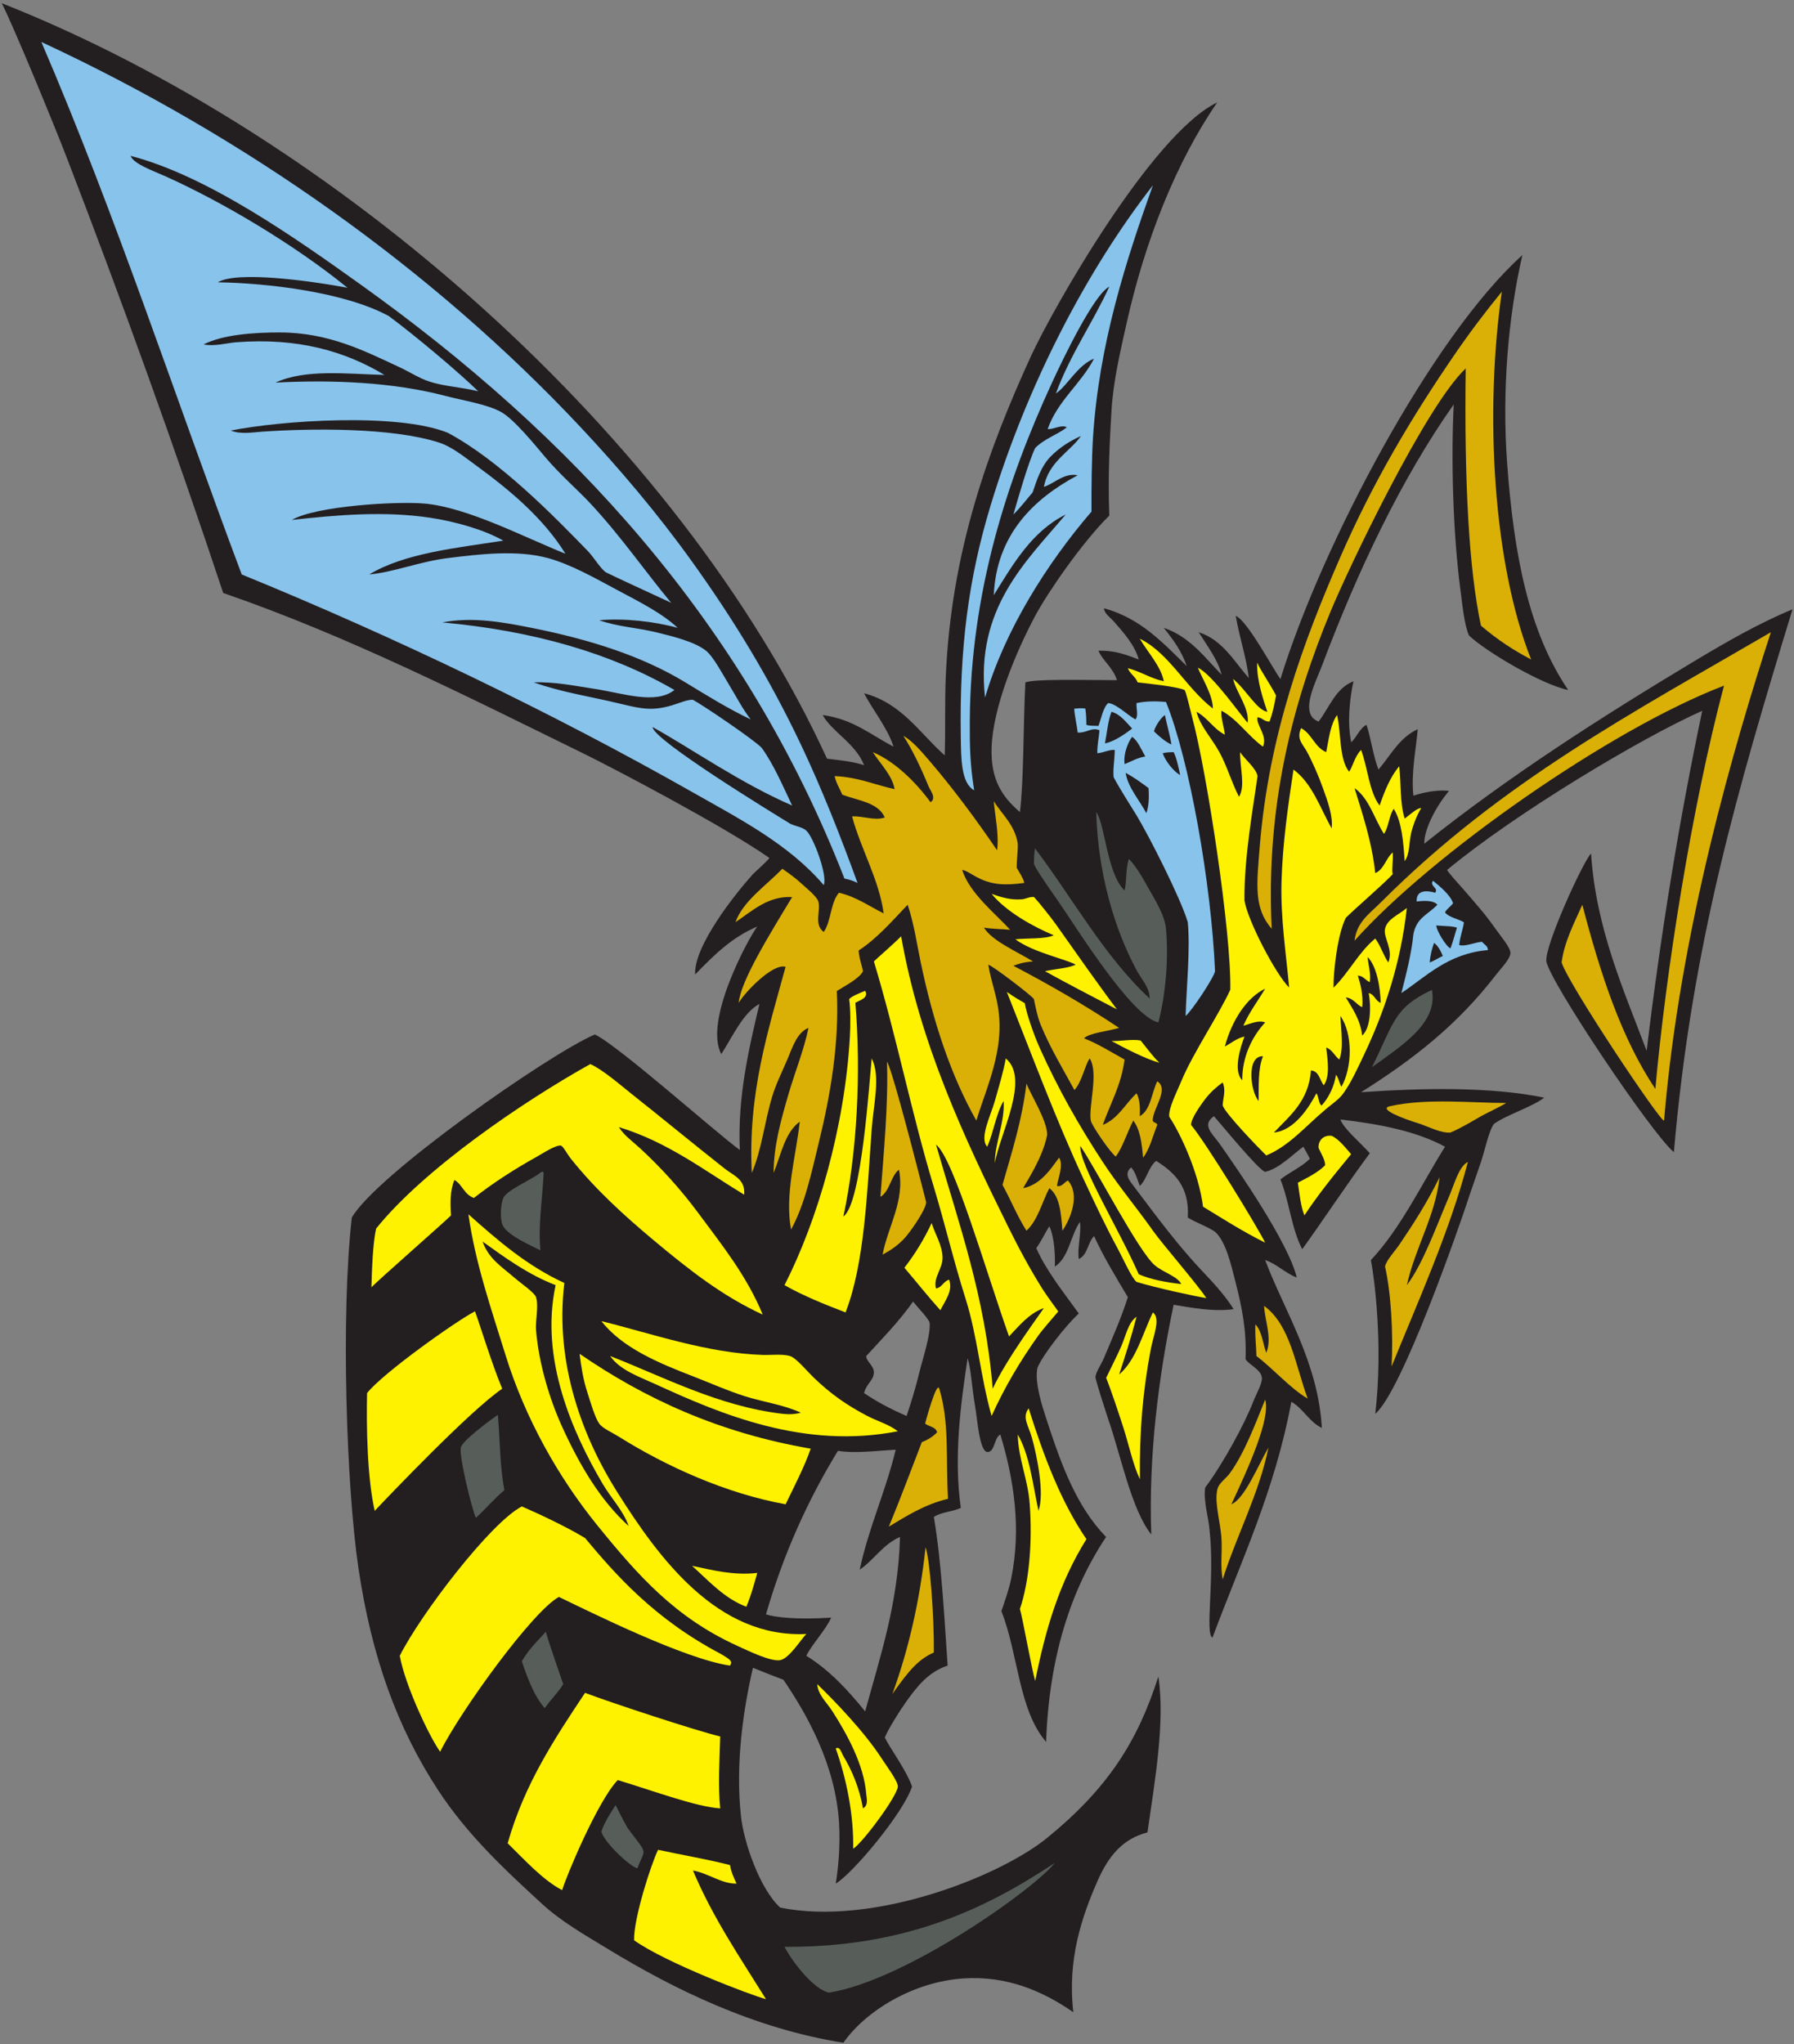 <?xml version="1.0" encoding="UTF-8" standalone="no"?>
<svg
   xmlns:dc="http://purl.org/dc/elements/1.1/"
   xmlns:cc="http://creativecommons.org/ns#"
   xmlns:rdf="http://www.w3.org/1999/02/22-rdf-syntax-ns#"
   xmlns:svg="http://www.w3.org/2000/svg"
   xmlns="http://www.w3.org/2000/svg"
   viewBox="0 0 660 752"
   height="752"
   width="660"
   xml:space="preserve"
   id="svg2"
   version="1.1"><rect x="0" y="0" width="660" height="752" fill="#808080" stroke="none"/><defs
     id="defs6" /><g
     transform="matrix(1.333,0,0,-1.333,0,752)"
     id="g10"><g
       transform="scale(0.1)"
       id="g12"><path
         id="path14"
         style="fill:#231f20;fill-opacity:1;fill-rule:evenodd;stroke:none"
         d="M 4.754,5632.56 C 926.27,5268.48 1873.29,4438.84 2282.47,3547.86 c 35.69,-4.41 72.31,-7.9 102.28,-18.05 -22.81,59.41 -88.48,92.01 -114.31,138.37 83.35,-10.9 133.61,-54.89 195.52,-87.23 -14.21,48.01 -60.2,106.16 -81.21,147.4 103.88,-27.47 153.05,-109.65 222.59,-171.46 2.44,74.95 -0.31,144.19 3,219.59 15.08,342.96 116.22,622.45 234.63,881.35 58.45,127.79 333.84,614.48 514.38,700.88 -112.8,-163.67 -198.86,-380.52 -249.67,-607.63 -17.66,-78.97 -37.49,-162.41 -42.11,-243.65 -4.69,-82.52 -10.38,-178.32 -6.02,-288.77 -76.76,-75.91 -171.16,-214.37 -204.54,-276.75 -52.91,-98.86 -116.85,-252.18 -120.33,-363.96 -2.74,-88.34 29.2,-135.32 78.22,-177.49 11.19,94.11 8.87,240.33 15.03,357.97 27.07,9.89 163.11,6.34 252.68,6.01 -10.38,34.32 -38.36,52.42 -51.14,81.22 46.5,1.37 78.34,-11.9 111.3,-24.07 -10.56,39.56 -43.37,76.04 -69.18,105.29 -9.86,11.16 -25.03,20.51 -27.08,36.09 101.72,-27.63 162.99,-95.69 228.62,-159.42 -13.83,40.42 -35.2,70.02 -63.18,105.27 71.76,-24.5 112.08,-80.43 159.43,-129.34 -9.19,38.95 -37.81,77.21 -63.17,117.32 66.65,-21.6 96.71,-79.76 138.37,-126.35 -6.8,57.19 -25.04,107.51 -36.09,171.46 30.92,-11.68 101.67,-144.21 123.33,-174.46 113.34,368.05 417.84,945.41 667.79,1170.13 -39.41,-170.8 -56.64,-376.05 -42.12,-574.53 18.71,-255.74 60.43,-466.14 168.45,-625.68 -70.99,14.28 -226.17,105.08 -273.73,150.4 -13.07,29.32 -18.5,86.66 -24.07,129.35 -19.98,153.33 -25.76,354.91 -18.04,508.36 -145.27,-206.41 -264.29,-457.43 -363.97,-721.93 -17.31,-45.9 -64.24,-132.71 -9.04,-153.42 30.04,39.16 46.65,91.74 96.27,111.31 -10.42,-49.13 -17.75,-114.62 -6.02,-168.46 14.73,14.04 24.7,40.69 42.11,48.13 12.84,-39.3 18.22,-86.06 33.09,-123.33 33.6,39.6 57.85,88.54 108.29,111.3 -3.99,-50.13 -19.06,-121.12 -12.03,-183.49 33.56,11.62 76,17.02 98.22,13.07 -36.73,-43.02 -69.28,-107.61 -68.14,-145.43 230.57,184.45 484.82,347.23 742.99,502.35 86.53,51.99 179.95,106.02 273.23,144.38 -150.19,-492.28 -278.3,-926 -327.37,-1498 -60.29,49.55 -342.73,470.09 -351.95,526.4 -5.76,41.49 101.24,275.79 123.33,297.8 13.55,-207.08 90.26,-376.96 153.41,-544.45 39.52,327.56 89.62,634.92 153.41,938.22 -165.92,-73.66 -514.38,-281.76 -703.88,-438.89 -0.35,-4.31 35.18,-42.58 45.11,-54.15 40.5,-47.1 57.32,-64.89 90.25,-111.29 12.77,-17.99 38.73,-48.4 39.11,-63.17 0.42,-16.77 -24.66,-41.41 -39.11,-60.16 -107.61,-139.68 -228.29,-233.48 -373,-324.86 166.62,11.5 356.88,15.79 505.36,-15.05 -33.29,-25.65 -102.49,-46.63 -138.38,-72.19 -14.07,-17.29 -25.77,-74.61 -36.09,-105.28 -12.69,-37.74 -26.6,-76.16 -36.1,-105.28 -23.54,-72.19 -182.22,-528.16 -255.68,-589.58 22.1,188.33 -2.35,374.53 -12.03,424.13 83.31,89.15 138.15,206.77 204.54,312.84 -78.57,42.76 -180.08,62.56 -288.77,75.2 8.95,-25.41 54.85,-63.46 81.22,-93.25 -65.71,-88.52 -135.35,-194.45 -186.5,-264.71 -29.22,55.01 -35.94,132.51 -60.16,192.52 25.74,20.38 58.31,33.93 81.22,57.15 -5.79,11.26 -11.63,22.47 -18.06,33.09 -32,-23.66 -67.98,-61.18 -105.27,-69.18 -15.85,1.53 -125.56,135.99 -141.38,153.4 -34.42,-23.83 -5.63,-47.14 15.04,-75.2 47.26,-67.29 190.36,-272.83 213.57,-369.98 -32.69,12.42 -53.5,36.74 -87.23,48.12 52.56,-139.95 146.11,-281.02 156.42,-463.24 -35.35,16.8 -50.88,53.41 -84.23,72.2 -45.97,-246.82 -138.21,-437.43 -217.63,-650.8 -21.5,10.04 6.82,164.29 -7.98,295.84 -2.21,33.75 -18.05,82.47 -12.02,118.45 49.98,66.82 109.14,176.58 132.35,236.51 8.45,21.84 25.6,51.07 24.06,66.18 -2.36,23.11 -33.39,34.11 -45.12,51.13 2.8,79.75 -9.06,138.9 -27.07,210.57 -13.72,54.54 -27.86,114.77 -57.16,141.38 -22.6,15.26 -52.4,24.9 -75.2,39.1 5.09,86.3 -37.52,124.9 -87.23,156.41 -21.38,-16.72 -25.72,-50.48 -45.12,-69.18 -7.2,17.86 -11.83,38.31 -24.07,51.13 -21.92,-18.37 -2.35,-39.01 9.03,-54.14 65.18,-86.7 124.6,-166.72 195.53,-240.64 29.28,-30.54 60.28,-66.54 78.2,-96.26 -54.75,-7.88 -117.05,4.25 -165.44,12.04 -41.05,-194.89 -69.65,-415.02 -61.66,-633.96 -55.4,69.8 -84.67,221.17 -118.82,318.11 -9.37,28.99 -30.73,94.16 -35.34,115.43 0.59,14.52 16.15,35.99 23.3,53.01 24.68,58.77 47.12,108.8 66.18,168.45 -28.13,47.15 -66.58,109.85 -93.25,168.46 -17.49,-17.59 -17.78,-52.41 -42.12,-63.17 -4.81,29.61 7.82,72.97 3.02,102.27 -26.19,-37.98 -30.27,-98.07 -69.19,-123.33 1.09,25.39 -0.15,79.1 -15.04,111.3 -12.7,-19.37 -22.52,-41.64 -36.1,-60.16 12.59,-29.18 29.94,-57.7 54.15,-93.25 10.36,-15.21 44.75,-62.08 63.16,-87.23 -34.05,-30.73 -100.82,-115.62 -114.3,-150.41 -7.86,-40.18 12.45,-102.56 24.06,-138.37 42.79,-131.83 83.76,-243.06 165.45,-327.88 -97.14,-146.5 -157.21,-330.09 -165.45,-565.508 -76.04,88.132 -76.06,239.528 -123.33,360.968 9.21,27.14 20.71,58.89 27.08,90.24 27.93,137.53 7.99,271.44 -30.08,397.07 -17.81,-9.28 -14.82,-49.73 -36.09,-48.13 -21.28,1.58 -27.47,90.34 -33.09,123.33 -9.97,58.38 -11.25,103.11 -21.06,135.35 -19.45,-126.11 -38.64,-274.74 -18.8,-412.84 -20.32,-10.77 -50.91,-10.46 -74.45,-25.09 21.17,-125.52 29.29,-282.32 38.05,-410.33 -53.02,-17.67 -83.5,-56.119 -116.26,-102.275 -16.89,-23.797 -46.77,-71.309 -57.15,-96.254 14.83,-30.434 60.15,-91.145 75.2,-135.36 -25.01,-74.738 -164.3,-240.261 -210.56,-267.722 6.13,36.777 13.12,102.457 9.02,168.453 -9.88,159.07 -87.49,297.109 -153.42,394.058 -28.41,10.68 -56.4,21.79 -84.22,33.09 -26.12,-113.793 -48.85,-262.73 -33.08,-409.097 7.72,-71.731 51.35,-199.977 108.29,-252.68 257.76,-52.305 606.89,86.289 736.97,192.515 167.79,137.028 249.63,265.934 306.82,445.182 19.22,-126.982 -10.69,-293.447 -30.08,-430.142 C 3097.91,566.887 3059,519.453 3028.46,449.574 2985.58,351.453 2945.35,233.852 2962.29,88.606 2878.25,146.875 2778.9,189.941 2658.48,181.855 2520.22,172.57 2389.3,92.523 2327.59,4.379 2080.89,43.586 1859.55,152.34 1677.85,263.07 c -64.5,39.321 -127.96,75.25 -180.48,123.34 -108.77,99.582 -209.2,194.16 -288.77,315.84 -111.28,170.16 -183.12,365.96 -219.588,613.64 -33.086,224.71 -48.614,697.07 -18.051,965.59 66.889,116.9 543.189,450.72 670.789,505.34 65.25,-30.98 334.18,-271.02 400.07,-318.84 -6.61,147.65 25.38,280.96 54.15,403.07 -45.04,-24.14 -74.11,-90.32 -105.28,-138.37 -49.38,91.94 75.52,320.75 99.27,351.95 -69.23,-29.77 -115.45,-74.61 -171.46,-132.36 -4.18,78.23 109.98,222 159.42,276.74 5.37,5.94 45.01,40.47 45.13,45.12 -123.21,86.4 -427.08,245.97 -514.39,288.77 -321.63,157.68 -647.851,323.28 -992.648,442.18 C 482.055,4408.2 334.031,4817.61 185.863,5202.29 146.477,5304.54 35.082,5574.2 4.754,5632.56 Z M 2471.98,1640.77 c -27.71,-115.68 -73.97,-212.81 -99.27,-330.89 39.5,26.94 65.33,71.03 111.3,90.23 -5.75,-186.76 -55.14,-329.87 -96.26,-481.282 -47.33,57.953 -97.32,113.242 -162.43,153.412 17.07,34.07 53.32,70.51 68.56,105.33 -96.33,-6.33 -155.53,1.03 -179.86,8.98 48.52,168.06 116.34,316.81 198.53,451.2 51.26,-7.81 108.53,0.8 159.43,3.02 z m 48.13,409.09 c 13.11,-17.68 33.87,-36.55 45.11,-56.51 5.39,-29.31 -19.43,-104.52 -27.07,-136.01 -11.42,-47.11 -25.14,-91.04 -36.09,-123.33 -42.06,18.1 -81.44,38.89 -117.31,63.17 6.77,27.04 26.55,34.53 27.07,57.16 0.42,18.25 -21.37,30.23 -21.06,45.12 38.44,42 91.35,96.03 129.35,150.4" /><path
         id="path16"
         style="fill:#88c3ec;fill-opacity:1;fill-rule:evenodd;stroke:none"
         d="M 114.172,5525.56 C 676.113,5264.63 1194.2,4897.86 1602.65,4462.3 c 107.03,-114.11 212.12,-238 306.82,-369.98 116.28,-162.02 214.7,-323.92 300.8,-505.35 57.68,-121.52 108.18,-249.64 156.43,-382.02 -10.93,5.11 -22.5,9.58 -36.1,12.03 -277.43,710.91 -756.73,1225.73 -1335.573,1639.38 -178.007,127.2 -422.879,300.34 -634.699,354.95 9.195,-22.72 59.746,-39.98 97.887,-57.15 152.148,-68.52 350.113,-184.45 500.715,-306.82 -107.907,20.13 -305.895,46.68 -357.957,15.04 134.394,-1.9 349.656,-26.47 472.267,-93.25 74.91,-55.72 193.19,-155.22 246.66,-207.55 -47.18,11.87 -93.09,13.15 -135.37,27.07 -27.64,9.1 -54.53,26.7 -81.21,39.1 -93.86,43.6 -194.703,96.11 -330.886,96.26 -73.043,0.08 -158.164,-6.12 -210.567,-33.09 29.961,-6.07 63.875,3.99 90.238,6.02 170.063,13.1 300.934,-24.86 409.095,-90.25 -104.282,2.94 -218.938,16.92 -300.805,-21.05 160.285,8.4 325.485,0.62 466.255,-36.1 52.25,-13.63 118.42,-23.84 156.41,-45.11 36.55,-20.47 93.76,-91.48 123.34,-126.35 40.48,-47.73 86.66,-87.03 123.32,-126.34 84.27,-90.33 151.28,-188.06 222.6,-273.73 -68.57,31.83 -148.44,68.46 -180.48,84.23 -16.22,12.37 -30.99,38.5 -48.13,57.15 -95.51,98.66 -246.08,252.22 -388.04,327.88 -139.4,55.87 -459.459,33.93 -598.6,6.02 26.961,-11 59.457,-4.91 87.235,-3.01 132.691,9.04 356.575,12.04 487.305,-30.08 35.17,-11.33 68.76,-38.7 102.27,-63.17 94.61,-69.11 185.96,-145.69 246.66,-243.65 -112.87,45.03 -269.65,127.62 -388.04,138.36 -77.23,7.01 -301.324,-6.48 -366.98,-45.11 124.355,13.9 254.68,25.01 381.03,6.19 70.87,-10.56 151.14,-33.73 202.53,-63.35 -131.42,-20.4 -272.72,-34.54 -369.99,-93.25 67.34,6.06 138.21,35.34 216.58,45.12 86.69,10.82 191.25,23.4 276.74,0 64.02,-17.52 130.66,-55.83 189.51,-87.23 62.28,-33.23 124.6,-64.27 168.45,-105.29 -65.91,18.09 -147.3,26.96 -216.58,21.06 50.26,-17.9 105.65,-20.64 156.42,-33.08 46.17,-11.32 106.63,-25.81 138.37,-51.14 20.75,-16.56 47.69,-68.12 63.17,-93.25 20.46,-33.24 36.29,-65.57 60.16,-96.26 -59.24,27.94 -119.44,65.13 -180.48,102.28 -118.7,72.23 -262.13,118.05 -424.14,150.39 -78.53,15.69 -163.18,31.11 -246.66,15.05 252.59,-23.16 466.15,-85.32 640.71,-186.5 -52.17,-41.14 -141.34,-8.96 -219.59,3.01 -55.87,8.55 -111.52,20.04 -168.44,18.05 76.16,-27.53 158.29,-39.33 243.65,-60.16 55.89,-13.65 85.84,-18.64 138.37,-3.02 17.29,5.14 43.01,16.43 57.15,15.05 27.49,-14.8 167.92,-109.69 189.5,-132.35 33.3,-45.79 58.79,-105.92 84.24,-159.43 -144.06,62.85 -270.95,152.71 -385.04,216.57 0.15,-35.01 337.98,-241.13 379.02,-266.33 14.69,-7.85 33.51,-8.85 45.12,-19.43 20.23,-18.45 59.28,-125.26 48.13,-150.4 -96.15,112.67 -230.86,181.89 -360.97,255.68 -388.18,220.19 -822.15,428.62 -1245.328,601.61 -183.57,488.49 -346.832,990.37 -552.98,1469.34" /><path
         id="path18"
         style="fill:#88c3ec;fill-opacity:1;fill-rule:evenodd;stroke:none"
         d="m 3181.88,5130.09 c -73.08,-204.47 -149.3,-437.82 -165.45,-697.86 -3.61,-58.24 -4.43,-144.25 -4.11,-202.64 -122.62,-142.67 -239.22,-326.78 -293.68,-513.28 -27.55,246.99 113.31,375.37 222.59,505.35 -93.53,-46.84 -144.75,-135.99 -198.53,-222.59 7.5,167.98 110.78,266.22 231.62,330.89 -38.05,6.94 -62.59,-21.72 -93.25,-32.19 12.57,69.66 73.71,98.53 102.27,140.48 -32.55,-14.56 -60.26,-32.74 -84.22,-57.16 -25.4,-25.89 -37.26,-63.16 -49.15,-98.41 -14.93,-17.22 -32.73,-41.12 -53.13,-61.02 13.08,44.96 41.21,144.05 60.17,183.5 27.43,27.26 61.88,36.61 87.23,57.14 -14.64,8.38 -35.61,-6.19 -52.8,-4.96 27.22,78.08 92.17,125.03 128,194.47 -46.3,-18.88 -72.6,-73.78 -105.28,-96.25 39.58,107.8 101.02,193.77 147.39,294.79 -42.24,-21.27 -126.76,-196.64 -159.42,-267.72 -120.89,-263.08 -223.77,-572.5 -225.61,-932.5 -0.36,-71.25 0.93,-119.02 12.04,-189.5 -36.29,19.38 -36.02,88.63 -36.91,148.21 -3.67,243.97 21.06,435.38 82.03,636.89 101.7,336.13 266,650.02 448.2,884.36" /><path
         id="path20"
         style="fill:#dab006;fill-opacity:1;fill-rule:evenodd;stroke:none"
         d="m 4144.86,4836.46 c -47.54,-331.96 -24.89,-748.21 80.81,-1014.87 -48.8,25.79 -91.42,53.26 -138.37,93.26 -33,153.74 -46.34,393.42 -42.11,709.89 -111.51,-105.06 -324.68,-554.06 -373.01,-670.79 -102.48,-247.57 -179.41,-531.78 -162.42,-875.34 -49.95,56.56 -41.35,122.63 -33.09,225.6 24.92,311.01 122.88,571.67 222.59,800.14 90.24,206.79 195.73,384.32 315.84,559.5 43.15,62.91 84.96,117.74 129.76,172.61" /><path
         id="path22"
         style="fill:#dab006;fill-opacity:1;fill-rule:evenodd;stroke:none"
         d="m 4887.44,3896.8 c -99.62,-305.79 -251.46,-823.76 -294.79,-1347.61 -8.31,-6.82 -263.21,374.69 -282.76,436.17 7.42,57.96 35.71,110.58 57.16,159.43 48.97,-187.67 106.68,-366.59 201.54,-508.37 28.8,322.1 100.1,776.51 189.5,1112.98 -315.37,-120.44 -809.58,-467.82 -1019.73,-703.88 6.67,52.12 39,72.08 75.21,108.29 332.16,332.15 697.21,523.3 1073.87,742.99" /><path
         id="path24"
         style="fill:#88c3ec;fill-opacity:1;fill-rule:evenodd;stroke:none"
         d="m 3217.98,3704.28 c 64.22,-157.47 125.35,-502.62 135.35,-742.98 -3.15,-17.94 -65.59,-111.84 -81.21,-123.34 2.2,76.52 13.26,183.9 6.01,258.7 -19.5,66.13 -108.07,240.06 -141.38,294.78 -19.61,32.23 -44.09,69.47 -63.27,105.26 -2.3,23.57 2.48,42.57 3.12,75.23 -16.26,1.21 -33.63,-8.5 -48.14,-9.03 -0.35,23.42 4.28,41.85 6.02,63.17 -20.87,10.04 -37,-8.53 -60.16,-6.02 -2.18,19.88 -8.39,44.93 -9.56,65.83 10.28,0.76 18,1.94 30.61,0.35 2.94,-19.61 2.29,-28.37 3.01,-45.12 10.71,-3.45 22.04,-2.03 33.09,-3.01 8.03,20.27 12.68,50.58 27.08,63.17 22.31,-1.63 54.3,-34.11 75.2,-45.12 8.78,10.68 1.88,28.03 3,45.12 26.43,5.49 53.55,5.67 81.23,3.01 z m -168.46,-114.3 c 24.18,4.64 53.33,24.09 75.03,41.04 -15.3,15.79 -32.37,39.72 -56.98,46.19 -9.83,-25.26 -12.28,-57.91 -18.05,-87.23 z m 135.37,33.09 c 11.84,-11.28 30.47,-28.52 48.13,-36.1 -4.59,28.51 -12.42,53.77 -18.06,81.21 -10.5,-6.37 -27.37,-31.66 -30.07,-45.11 z m -60.16,-15.05 c -7.67,-8.45 -25.01,-42.22 -21.07,-75.2 18.78,7.3 34.75,17.4 57.16,21.06 -12.68,23.07 -21.62,44.2 -36.09,54.14 z m 84.22,-45.12 c 6.73,-20.97 30.93,-51.47 48.12,-60.15 -5.52,26.29 -9.93,47.04 -18.04,63.16 -11.21,-0.59 -17.83,-0.15 -30.08,-3.01 z m -45.12,-165.44 c 6.45,18.14 7.94,40.23 6.01,69.18 -20.11,14.99 -40.42,29.76 -63.16,42.12 5.45,-38.81 38.27,-75.92 57.15,-111.3" /><path
         id="path26"
         style="fill:#575e5a;fill-opacity:1;fill-rule:evenodd;stroke:none"
         d="m 3025.46,3400.46 c 25.3,-35.87 28.77,-168.15 78.2,-216.57 6.37,26.72 2.99,63.19 12.04,87.24 19.14,-19.81 36.95,-50.15 54.14,-81.22 17.12,-30.94 44.68,-73.15 48.14,-111.3 7.56,-83.78 -1.09,-182.39 -21.06,-258.7 -74.36,16.24 -228.13,264.93 -273.74,330.89 -11.02,15.94 -59.75,84.23 -69.18,105.28 -1.24,11.58 0.94,33.4 2.27,44.36 102.5,-135.14 192.85,-300.45 316.58,-414.35 0.25,30.13 -22.31,52.46 -36.1,78.21 -61.55,115.02 -106.52,267.81 -111.29,436.16" /><path
         id="path28"
         style="fill:#88c3ec;fill-opacity:1;fill-rule:evenodd;stroke:none"
         d="m 3954.94,3210.96 c 16.33,-13.6 46.95,-37.51 55.41,-61.77 -3.87,-7.05 -17.89,-16.05 -22.32,-25.47 10.22,-13.83 37.33,-18.24 52.26,-27.36 -2.33,-18.27 -10.61,-38.4 -13.15,-62.88 17.56,-4.83 42.13,7.5 63.16,9.03 6.45,-8.85 15.82,-10.25 16.17,-22.94 -110.53,-8.91 -172.9,-75 -238.76,-118.44 11.52,46.04 28.05,108.27 33.09,162.44 9.39,46.6 39.33,52.87 66.18,81.22 -10.96,13.05 -39.3,11.04 -57.15,9.02 -1.58,32.3 27.9,30.78 51.13,24.06 10.36,13.61 -16.74,18.38 -6.02,33.09 z m 48.13,-186.5 c 7.2,17.88 12.21,39.62 18.04,57.15 -16.89,4.96 -31.86,3.64 -57.15,6.02 0,-14.06 28.36,-59.66 39.11,-63.17 z m -57.16,-39.1 c 12.3,4.62 22.57,11.84 36.11,18.05 -6.63,16.43 -14.35,28.77 -24.07,36.09 -5.78,-14.3 -10.8,-35.52 -12.04,-54.14" /><path
         id="path30"
         style="fill:#fff200;fill-opacity:1;fill-rule:evenodd;stroke:none"
         d="m 2487.02,3057.73 c 51.64,-294.1 172.8,-553.64 294.79,-800.32 27.98,-56.58 59.12,-115.48 96.25,-174.46 10.81,-17.18 34.65,-48.85 42.57,-60.62 -12.18,-14.38 -43.93,-50.69 -54.59,-65.72 -51.46,-72.5 -91.69,-140.04 -129.36,-222.6 -30.95,109.21 -38.8,219.71 -72.19,324.87 -32.18,101.36 -56.62,205.64 -87.23,306.82 -61.84,204.37 -102.58,414.58 -165.44,622.66 7.02,7.39 50.85,44.75 75.2,69.37 z M 2739.7,1809.21 c 39.16,83.62 125.39,198.79 141.37,222.6 -42.93,-15.23 -71.14,-52.6 -96.26,-78.21 -63.83,179.83 -152.84,491.6 -201.54,529.42 61.65,-215.11 135.82,-417.68 156.43,-673.81" /><path
         id="path32"
         style="fill:#fff200;fill-opacity:1;fill-rule:evenodd;stroke:none"
         d="m 2387.75,2907.15 c 10.94,-19.92 -15.67,-25.75 -27.07,-33.09 16.01,-191.38 4.91,-413.68 -33.09,-589.57 50.61,33.72 71.97,376.57 78.21,436.16 24.94,-49.19 5.16,-124.67 0,-195.52 -12.91,-177.39 -20.12,-372.12 -72.19,-505.36 -58.73,22.5 -116.57,45.88 -168.45,75.21 91.56,179.42 166.33,436.99 180.48,685.83 1.77,31.21 1.95,79.55 -2.07,103.31 4.79,7.28 30.61,17.73 44.18,23.03" /><path
         id="path34"
         style="fill:#fff200;fill-opacity:1;fill-rule:evenodd;stroke:none"
         d="m 2778.79,2904.14 c 21.62,-15.13 34.85,-22.64 49.53,-31.1 4.81,-29.98 25.84,-89.06 40.72,-122.31 50.08,-111.92 108.24,-214.86 174.46,-315.84 44.95,-68.53 94.75,-127.53 138.38,-189.51 25.28,-35.92 125,-150.91 147.5,-186.11 -28.62,4.44 -141.21,28.68 -192.63,44.73 -13.52,10.81 -36.77,63.64 -51.13,90.24 -35.62,65.98 -62.19,123.07 -93.25,189.51 -76.84,164.39 -146.01,350.36 -213.58,520.39 z m 363.98,-779.08 c 33.52,-14.61 74.23,-22.03 117.32,-27.08 -9.7,20.85 -48.25,31.48 -72.2,51.15 -44.84,36.82 -164.59,269.73 -206.43,330.13 -3.22,-51.06 107.2,-230.96 161.31,-354.2" /><path
         id="path36"
         style="fill:#575e5a;fill-opacity:1;fill-rule:evenodd;stroke:none"
         d="m 3951.94,2909.77 c 17.45,-91.67 -83.84,-154.15 -165.44,-213.18 60.57,120.68 59.25,163.41 165.44,213.18" /><path
         id="path38"
         style="fill:#dab006;fill-opacity:1;fill-rule:evenodd;stroke:none"
         d="m 4157,2597.71 c -24.73,-14.99 -52.27,-26.1 -80.03,-42.5 -22.04,-13.02 -50.84,-29.39 -73.9,-39.1 -24.93,-2.12 -58.27,15.03 -84.22,24.06 -46.56,14.15 -116.78,41.01 -82.79,48.65 101.24,22.76 227.46,8.73 320.94,8.89" /><path
         id="path40"
         style="fill:#dab006;fill-opacity:1;fill-rule:evenodd;stroke:none"
         d="m 4051.2,2434.89 c -50.22,-191.43 -137.91,-385.26 -210.56,-564.28 5.06,91.67 -1.82,204.78 -18.05,275.5 2.53,16.44 27.25,42.69 39.11,60.16 40.18,59.23 77.2,117.02 111.29,186.51 -11.28,-106.04 -67.06,-193.64 -90.24,-297.8 44.64,58.92 81.7,163.21 117.31,246.66 13.79,32.28 26.92,82.32 51.14,93.25" /><path
         id="path42"
         style="fill:#fff200;fill-opacity:1;fill-rule:evenodd;stroke:none"
         d="m 1292.82,2290.5 c 80.11,-71.3 160.96,-141.85 264.71,-189.5 -27.51,-226.6 54.15,-430.82 144.39,-574.55 117.17,-186.63 278.56,-405.91 523.4,-394.05 -14.85,-14.97 -46.97,-67.62 -72.19,-72.19 -26.16,-4.74 -90.02,26.7 -117.32,39.1 -171.92,78.15 -273.97,193.1 -388.04,333.89 -104.15,128.6 -197.38,290.56 -252.67,469.26 -39.01,126.06 -83.76,254.6 -102.28,388.04 z m 126.34,-174.46 c 20.16,-17.41 55.95,-41.38 60.16,-54.16 7.8,-23.62 -1.93,-66.38 0,-90.24 7.43,-91.73 37.25,-191.18 72.2,-267.71 49.62,-108.66 105.96,-203.14 183.49,-273.73 -14.46,42.4 -47.96,75.98 -72.2,117.32 -81.97,139.77 -173.42,343.77 -129.35,547.46 -77.21,30.06 -139.05,75.52 -201.53,120.32 16.03,-46.8 51.37,-68.32 87.23,-99.26" /><path
         id="path44"
         style="fill:#dab006;fill-opacity:1;fill-rule:evenodd;stroke:none"
         d="m 3488.7,2037.82 c 72.58,-52.74 86.4,-164.26 120.32,-255.68 -47.23,26.98 -93.47,81 -141.38,117.32 -0.69,30.11 -4.16,50.3 -3.01,87.23 18.16,-17.94 20.31,-51.89 30.08,-78.21 17.06,38.69 -4.12,89.7 -6.01,129.34" /><path
         id="path46"
         style="fill:#fff200;fill-opacity:1;fill-rule:evenodd;stroke:none"
         d="m 3181.88,2019.77 c 22.08,-17.13 1.58,-62.12 -6.02,-102.27 -21.5,-113.69 -31.41,-223.16 -29.77,-358.26 -19.18,40.24 -29.67,92.28 -45.43,141.68 -14.04,43.98 -34.41,104.28 -47.75,138.38 11.78,25.02 30.41,61.07 41.73,87.22 12.8,29.58 19.61,66.51 42.11,81.23 -14.24,-54.95 -30.96,-107.41 -48.12,-159.43 47.39,40.83 64.4,112.07 93.25,171.45" /><path
         id="path48"
         style="fill:#dab006;fill-opacity:1;fill-rule:evenodd;stroke:none"
         d="m 2592.3,1809.21 c 28.5,-93.98 17.69,-191.4 24.06,-303.81 -63.94,-15.27 -113.77,-46.92 -163.18,-76.7 31.41,75.87 61.04,155.78 90.99,233.12 16.7,6.36 30.74,15.38 42.11,27.07 -3.49,15.54 -22.64,15.47 -33.08,24.07 0.33,2.29 32.3,120.4 39.1,96.25" /><path
         id="path50"
         style="fill:#dab006;fill-opacity:1;fill-rule:evenodd;stroke:none"
         d="m 3491.71,1779.13 c 15.7,-51.82 -46.62,-189.25 -93.26,-288.77 36.57,15.08 73,105.69 102.28,156.42 -25.31,-126.1 -87.52,-241.36 -126.34,-363.98 -6.72,38.38 -1.4,71.71 -3.01,108.29 -2.11,47.9 -19.73,99.32 -12.03,138.37 3.98,20.17 22.76,29.42 36.09,48.13 40.59,56.96 69.36,135.48 96.27,201.54" /><path
         id="path52"
         style="fill:#fff200;fill-opacity:1;fill-rule:evenodd;stroke:none"
         d="m 2838.96,1755.07 c 41.55,-131.91 89.02,-257.9 159.42,-360.97 -75.92,-122.02 -112.52,-248.6 -141.37,-391.21 -9.01,29.54 -33.99,169.76 -42.11,198.7 25.73,76.2 34.6,183.59 27.07,288.77 -5.06,70.59 -31.51,123.67 -33.09,192.52 32.76,-56.47 41.49,-136.99 57.16,-210.57 17.19,46.95 -3.59,149.64 -18.06,201.55 -9.47,33.98 -28.1,56.07 -9.02,81.21" /><path
         id="path54"
         style="fill:#dab006;fill-opacity:1;fill-rule:evenodd;stroke:none"
         d="m 2554.43,1371.81 c 12.15,-34.56 23.85,-191.01 22.83,-290.54 -40.61,-17.86 -68,-47.61 -114.3,-114.313 44.09,121.343 75.5,255.383 91.47,404.853" /><path
         id="path56"
         style="fill:#fff200;fill-opacity:1;fill-rule:evenodd;stroke:none"
         d="m 2255.4,994.031 c 46.98,-45.011 130.34,-131.758 177.48,-204.551 14.64,-22.609 45.04,-62.585 45.11,-78.199 -2.21,-27.496 -98.22,-156.379 -123.33,-171.468 1.92,98.218 -20.31,198.238 -48.12,276.742 11.67,6.929 15.85,-12.43 21.05,-21.051 23.17,-38.453 44.54,-88.305 54.14,-144.391 16,8.61 9.79,28.934 9.03,39.102 -6.13,81.769 -54.06,167.496 -93.24,228.613 -16.74,26.09 -39.56,45.102 -42.12,75.203" /><path
         id="path58"
         style="fill:#575e5a;fill-opacity:1;fill-rule:evenodd;stroke:none"
         d="m 2165.16,269.094 c 327.93,-2.067 550.33,101.402 745.99,231.617 -58.32,-73.465 -411.06,-323.645 -622.66,-357.957 -43.4,8.074 -102.73,86.961 -123.33,126.34" /><path
         id="path60"
         style="fill:#fff200;fill-opacity:1;fill-rule:evenodd;stroke:none"
         d="m 1659.81,1995.71 c 139.79,-34.58 291.43,-88.28 445.19,-93.25 22.76,-0.73 54.52,3.19 75.2,-3 17.16,-5.15 46.49,-41.23 66.18,-60.16 46.96,-45.19 91.3,-75.93 147.39,-105.29 28.23,-14.78 58.62,-22.65 84.22,-42.12 -257.61,-50.74 -487.97,46.86 -667.78,129.36 -46.08,21.14 -98.4,38.57 -126.34,78.21 144.72,-56.32 299.21,-138.8 475.27,-159.43 17.02,-2 33.88,-1.63 51.13,3 -47.73,22.17 -101.36,28.81 -153.41,45.13 -48.23,15.12 -94.84,36.16 -141.37,54.14 -97.79,37.79 -197.95,79.4 -255.68,153.41" /><path
         id="path62"
         style="fill:#575e5a;fill-opacity:1;fill-rule:evenodd;stroke:none"
         d="m 1698.91,660.141 c 6.88,-12.524 15.73,-32.715 33.38,-63.465 57.59,-77.672 48.94,-52.238 26.78,-111.004 -24.15,7.09 -96.53,77.648 -99.26,102.273 9.29,26.649 26.1,51.578 39.1,72.196 z M 1491.36,2191.24 c -19.9,10.58 -95.52,41.98 -105.28,72.19 -6.9,21.33 -3.19,58.03 3,72.18 9.96,22.8 84.67,53.01 105.28,72.21 3.5,0.48 5.35,-0.66 6.02,-3.02 -4.36,-86.07 -15.16,-138.6 -9.02,-213.56 z m -99.27,-661.78 c -27.26,-22.87 -52.55,-52.68 -78.73,-76.63 -11.79,27.3 -46.63,169.06 -41.59,193.95 3.75,18.53 81.16,76.1 102.27,90.24 6.33,-75.45 5.34,-141.57 18.05,-207.56 z m 114.31,-391.04 c 5.65,-22.72 45.03,-136.19 48.12,-144.389 -15.98,-25.523 -33.54,-41.136 -51.13,-66.176 -29.17,33.094 -48.16,84.005 -63.18,129.345 17.81,31.33 42.79,55.48 66.19,81.22" /><path
         id="path64"
         style="fill:#fff200;fill-opacity:1;fill-rule:evenodd;stroke:none"
         d="m 2014.75,494.699 c 3.27,-19.797 10.75,-35.383 18.05,-51.14 -41.22,-1.102 -77.6,28.675 -120.32,36.097 54.93,-130.562 130.38,-240.613 201.54,-354.949 -39.82,10.379 -276.32,100.031 -363.97,162.438 -1.78,59.226 46.78,210.109 66.17,249.664 65.94,-14.286 134.68,-25.75 198.53,-42.11 z m -104.83,825.851 c 54.12,-11.5 114.34,-27.3 180.04,-19.7 -9.01,-32.1 -16.3,-59.72 -30.08,-93.25 -60.78,22.45 -106.09,73.61 -149.96,112.95 z m 143.94,1024.09 c -110.57,66.91 -209.96,145 -345.92,186.5 14.66,-23.28 37.4,-39 57.15,-57.15 58.49,-53.77 112.79,-113.45 162.43,-180.49 63.98,-86.38 133.88,-173.34 177.48,-279.74 -109.83,50.35 -201.7,122 -303.82,207.55 -76.56,64.16 -157.7,137.29 -225.6,222.6 -9.85,12.37 -21.76,34.74 -27.07,36.09 -13.1,3.36 -52.14,-22.26 -66.18,-30.07 -63.2,-35.19 -122.16,-73.32 -174.47,-114.32 -27.84,10.27 -31.44,37.02 -53.76,49.69 -12.3,-29.98 -11.67,-63.53 -9.4,-97.81 -18.03,-18.56 -201.97,-179.3 -219.59,-198.53 1.34,46.38 3.55,122 13.13,162.44 131.13,163.14 404.1,349.58 590.91,453.64 34.59,-15.31 84.67,-59.11 111.87,-80.65 84.52,-66.91 169.2,-136.89 258.69,-207.55 25.76,-20.33 57.55,-29.42 54.15,-72.2 z m -454.21,-439.17 c 177.8,-122.01 381.92,-217.68 637.7,-261.7 -15.65,-46.61 -45.56,-104.77 -69.19,-153.41 -164.04,29.44 -330,104.84 -460.22,186.49 -19.73,12.38 -45.03,22.9 -54.15,36.11 -12.58,18.21 -23.55,57.72 -33.09,87.24 -11.33,35.02 -16.53,68.66 -21.05,105.27 z m -565.52,-433.16 c -20.73,91.19 -23.12,232.66 -21.06,324.87 44.04,55.81 247.92,200.19 297.81,225.61 12.28,-32.35 46.44,-145.35 75.2,-213.58 -88.39,-59.78 -313.01,-295.86 -351.95,-336.9 z m 180.48,-664.779 c -30.93,43.684 -96.84,184.188 -111.29,264.709 56.77,113.35 250.27,367.51 336.89,412.1 50.47,-21.77 128.13,-58.71 174.47,-87.23 83.25,-99.56 190.12,-222.33 373,-318.85 30.15,-17.43 34.45,-21.71 27.07,-33.09 -125.14,18.21 -381.77,145.94 -472.26,189.5 -72.19,-39.36 -268.19,-309.424 -327.88,-427.139 z m 773.07,42.114 c -1.76,-64.497 -6.35,-135.09 0,-198.532 -65.98,4.563 -173.14,44.52 -282.76,78.211 -55.71,-57.902 -143.8,-269.433 -153.4,-303.812 -53.48,27.793 -104.23,84.23 -150.4,129.347 46.15,163.403 129.86,289.25 213.56,415.106 68.46,-26.172 309.05,-105.438 373,-120.32" /><path
         id="path66"
         style="fill:#dab006;fill-opacity:1;fill-rule:evenodd;stroke:none"
         d="m 2408.81,3565.91 c 61.23,-26 118.25,-82.28 159.43,-138.37 17.24,11.82 -0.92,32.57 -6.03,45.12 -18.66,45.93 -43.53,98.99 -69.18,138.38 25.26,-14.29 49.38,-42.62 72.19,-69.2 64.55,-75.19 129.1,-162.11 186.5,-246.65 6.07,42.18 -5.43,92.81 -9.02,135.36 21.45,-35.18 58.44,-65.29 66.18,-117.32 0.77,-19.67 -2.87,-42.71 -3.01,-66.17 7.27,-12.86 19.18,-31.09 21.06,-42.11 -25.16,-3.52 -49.27,-4.95 -69.18,-3.01 -56.3,5.47 -79.86,35.01 -102.28,39.1 20.35,-64.92 91.94,-120.59 132.35,-165.44 -23.67,2.39 -50.04,2.09 -72.19,6.01 21.53,-36.07 89.64,-65.43 135.37,-93.25 -27.36,-2.27 -40.01,-6.63 -54.16,-12.02 101.33,-53.09 199.11,-109.73 291.79,-171.46 -28.58,-8.79 -83.39,-13.87 -96.82,-28.77 38.96,-15.18 76.93,-39.25 111.85,-58.46 -9.21,-71.01 -39.24,-121.2 -60.16,-180.49 42.96,17.21 62,58.33 93.25,87.23 8.65,-15.42 10,-38.13 9.03,-63.17 30.47,17.66 32.23,64.04 48.12,96.26 32.27,-20.27 -8.19,-70.94 -12.02,-102.27 -3.69,-13.72 10.55,-9.51 12.02,-18.05 -12.48,-30.62 -20.35,-65.88 -39.1,-90.24 -3.39,39.72 -8.38,77.85 -27.07,102.27 -16.9,-32.23 -27.73,-70.53 -48.13,-99.26 -12.68,7.19 -66.79,85.57 -69.19,99.26 -6.72,38.42 22.55,132.55 -3,171.46 -13.7,-19.66 -21.47,-64.76 -42.11,-87.23 -30.51,56.15 -67.23,116.49 -93.25,180.48 -9.12,22.39 -14.64,51.4 -18.57,70.42 -5.92,9.92 -114.26,92.23 -125.82,95.02 9.35,-61.75 36.3,-108.66 30.09,-195.52 -6.11,-85.21 -43.3,-168.69 -63.18,-234.63 -70.49,124.8 -119.32,272.98 -153.41,436.17 -10.91,52.24 -18.64,107.47 -36.1,159.43 -42.7,-44.54 -82.65,-91.82 -135.36,-126.35 1.67,-23.47 8.96,-39.98 12.03,-57.14 -9.64,-20.16 -51.55,-41.32 -72.18,-54.68 7.06,-145.08 -18.06,-287.82 -48.14,-411.58 -21.5,-88.48 -39.64,-176.36 -78.2,-246.65 -17.74,97.32 13.54,201.17 24.06,297.79 -41.26,-29.92 -51.49,-90.89 -72.19,-141.38 0.23,74.18 19.96,143.84 39.1,210.58 18.85,65.68 44.61,128.15 57.15,189.5 -30.94,-12.11 -43.56,-51.67 -57.15,-84.23 -13.54,-32.44 -31.2,-67.09 -42.11,-102.27 -22.02,-71.02 -29.44,-149.51 -57.16,-213.58 -11.08,219.72 44.96,392.04 93.25,568.52 -34.39,11.28 -112.77,-70.07 -129.34,-99.26 4.59,58.05 82.27,184.39 147.4,291.78 -67.18,3.92 -112.27,-40.08 -156.42,-69.18 21.34,58.88 85.25,101.24 129.34,147.39 16.57,-11.54 36.07,-25.25 54.15,-42.11 12.04,-11.24 40.85,-33.93 45.12,-48.13 7.61,-25.34 -13.29,-63.61 15.04,-84.23 20.69,29.44 18.57,81.7 42.11,108.29 48.58,-11.58 83.19,-37.13 123.33,-57.15 -12.79,93.49 -62.49,176.14 -87.23,267.72 31.15,1.75 61.13,-12.63 90.24,-3.01 -18.13,42.03 -73.95,46.37 -117.31,63.16 -7,17.07 -16.87,31.27 -21.06,51.14 64.33,-2.85 110.54,-23.81 165.44,-36.09 -5.64,36.63 -39.68,70.5 -60.16,102.27 z m 39.11,-854.28 c 10.25,-13.77 52.94,-170.25 108.29,-388.04 -1.62,-22.18 -44.63,-82.72 -59.99,-99.27 -18.36,-19.79 -37.89,-32.88 -60.34,-45.12 13.77,76.02 62.16,147.65 45.12,234.63 -23.27,-18.83 -24.87,-59.35 -51.13,-75.2 8.93,121.68 22.29,256.33 18.05,373 z m 385.03,-60.16 c 9.16,-26.33 57.59,-102.63 57.15,-141.38 -11.82,-62.89 -56.21,-127.84 -66.18,-147.4 53.36,9.6 85.36,67.94 99.26,84.23 13.06,-22.25 -4.68,-61.44 -6.01,-78.21 13.99,-3.43 20.21,10.77 30.08,15.04 34.29,-38.32 7.75,-105.36 -15.04,-138.37 -3.78,47.35 -7.02,95.26 -36.1,117.31 -20.64,-39.53 -31.73,-88.59 -63.16,-117.31 -25.12,39.06 -43.29,85.06 -66.18,126.33 25.52,89.8 53.85,176.77 66.18,279.76" /><path
         id="path68"
         style="fill:#fff200;fill-opacity:1;fill-rule:evenodd;stroke:none"
         d="m 3728.95,2456.46 c -52.08,-63.11 -92.08,-113.1 -128.95,-168.97 -10.43,25.67 -13.27,58.93 -18.05,90.24 25.83,13.54 56.57,28.74 75.19,48.13 0.47,15.22 -11.98,33.22 -18.05,48.13 -1.04,20.56 13.77,35.98 36.11,33.09 20.64,-9.39 39.45,-34.56 53.75,-50.62 z m -992.27,718.4 c 28.59,-10.38 54.09,-17.65 84.23,-15.03 9.78,0.85 23.11,8.12 33.09,6.01 12.65,-13.59 47.84,-57.76 60.16,-75.2 54.71,-77.41 115.68,-164.55 168.45,-234.63 -66.51,34.77 -133.33,69.21 -198.53,105.29 25.92,6.28 65.93,8.21 84.57,18.22 -26.9,15.12 -118.44,34.02 -166.35,69.89 29.81,3.28 83.77,0.13 105.84,11.15 -54.59,22.73 -130.78,64.24 -171.46,114.3 z m 463.25,-466.24 c -39.29,10.86 -99.88,42.5 -132.36,60.16 23.97,-1.26 55.43,5.96 80.47,1.31 13.2,-15.91 32.86,-43.56 51.89,-61.47 z m -54.15,1170.13 c 80.4,-38.91 128.26,-136.45 201.54,-192.52 0.69,35 -28.51,81.11 -41.37,112.53 40.84,-18.33 123.9,-139.38 137.63,-151.63 4.56,40.86 -31.53,83.15 -40.33,120.61 36.05,-29.57 65.72,-86.31 94.47,-90.53 -10.09,30.4 -29.84,86.49 -28.11,135.75 11.28,-24.67 32.85,-54.52 52.18,-90.63 -4.3,-22.26 -7.88,-44.37 -18.06,-72.2 -15.25,-0.2 -19.44,10.65 -33.08,12.04 -5.02,-21.45 28.5,-50.06 15.04,-81.22 -41.44,29.76 -68.61,73.78 -114.31,99.26 -3.4,-16.5 7.15,-44.95 9.03,-66.17 -31.27,15.86 -47.45,46.8 -78.21,63.17 10.14,-39.67 41.58,-71.94 63.17,-111.3 21.2,-38.63 33.51,-83.3 54.14,-123.33 18.2,29.68 2.42,79.46 3.01,123.33 12.15,-19.17 44.18,-43.91 48.13,-66.18 -12.03,-87.18 -37.33,-225.13 -36.1,-342.92 8.5,-55.1 85.61,-202.87 123.33,-240.63 -8.16,92.03 -23.87,191.21 -21.06,291.77 2.98,106.11 18.22,211.28 33.09,309.83 51.39,-37.85 73.26,-105.22 105.29,-162.43 4.05,34.29 -10.8,74.24 -24.07,111.29 -12.52,34.97 -29.07,72.99 -45.12,102.28 -10.21,18.63 -28.79,33.13 -15.04,63.17 29.62,-15.5 37.26,-52.98 69.19,-66.18 7.41,36.71 11.47,76.76 30.07,102.27 11.65,-51.52 5.3,-121.04 33.1,-156.41 10.63,14.88 15.22,42.03 33.08,60.16 18.75,-49.43 21.81,-114.55 51.14,-153.41 13.93,40.22 29.29,79 54.15,108.28 5.7,-50.05 1.18,-98.73 15.04,-144.38 15.76,11.87 33.65,29.01 45.72,29.21 -9.05,-14.64 -21.07,-41.02 -27.67,-68.31 -6.52,-26.89 -3.26,-57.65 -18.05,-78.22 -3.67,54.49 -7.94,108.38 -30.09,144.39 -13.51,-18.57 -13.77,-50.39 -27.07,-69.19 -26.99,42.2 -40.68,97.7 -81.22,126.34 20.03,-65.25 48.25,-148.24 57.16,-234.62 24.57,10.52 29.25,40.94 48.13,57.15 2.04,-21.85 -3.25,-46.42 0,-60.16 -25.02,-27.08 -103.97,-94.84 -129.35,-120.32 -22.66,-44.47 -34.72,-148.4 -33.95,-192.85 44.01,43.74 69.68,98.39 115.17,135.7 14.65,-19.44 22.22,-45.96 36.09,-66.18 14.82,36.8 -14.6,68.09 -9.02,93.25 5.91,26.63 37.08,38.11 60.16,57.15 -16.92,-153.09 -62.19,-286.74 -117.32,-403.08 -18.26,-38.54 -37.59,-81.44 -60.16,-111.3 -11.77,-15.58 -34.48,-30.15 -51.13,-45.11 -50.52,-42.44 -96.85,-97.57 -159.43,-123.34 -17.73,17.09 -114.33,116.64 -120.32,138.38 1,21.39 9.79,39.44 0,63.16 -15.52,-11.63 -30.78,-24.12 -45.12,-42.11 -15.43,-19.36 -42.66,-58.44 -42.12,-75.2 40.35,-47.96 178.83,-274.06 204.56,-324.87 -60.5,29.75 -115.36,65.13 -171.47,99.26 -12.1,95.2 -62.35,201.68 -93.24,248.36 -2.79,23.05 21.96,70.38 33.09,97.57 30.69,75.11 106.05,187.66 135.35,252.68 3.44,155.05 -64.63,601.44 -105.27,752.01 -5.11,18.93 -16.19,69.63 -21.07,75.2 -20.95,9.36 -92.23,16.68 -129.33,21.06 -5.96,16.1 -21.01,23.12 -27.08,39.1 35.9,-9.22 62.19,-28.06 99.26,-36.09 -7.77,41.48 -44.4,79.84 -66.17,117.31 z m 634.7,-947.54 c -13.44,5.77 -16.95,17.14 -33.1,18.05 4.79,-15.59 16.28,-51.62 12.04,-87.24 -16.63,7.44 -23.59,24.55 -45.12,27.08 18.53,-31.6 39.79,-60.47 45.12,-105.28 22.1,19.17 25.81,72.95 18.05,117.31 16.23,-3.82 18.32,-21.79 33.09,-27.07 -1.06,42.14 -10.78,101.42 -36.1,126.34 1.22,-20.13 9.81,-45.25 6.02,-69.19 z m -400.07,-177.48 c 12.84,5.74 34.38,24.02 54.14,27.08 -10.42,-27.38 -32.52,-94.56 -6.02,-120.32 -0.66,64.78 27.67,121.35 63.18,159.42 -18.57,7.79 -42.91,-4.63 -60.17,-9.02 16.27,37.88 40.09,68.2 60.17,102.27 -52.76,-25.47 -92.54,-89.94 -111.3,-159.43 z m 315.84,-36.08 c -13.14,9.91 -19.01,27.11 -36.09,33.08 4.28,-36.34 10.75,-79.01 -6.66,-104.1 -11.4,13.67 -12.47,38.85 -35.45,40.93 -6.3,-84.95 -57.92,-124.57 -102.28,-171.45 57.65,5.75 98.26,71.88 117.31,108.28 6.79,-8.9 5.85,-29.07 14.51,-33.73 19.38,21.72 34.36,51.4 39.64,84.87 7.43,-8.6 9.69,-25.94 15.04,-33.09 29.73,52.84 32.18,145.3 -3.01,195.52 1.47,-34.62 9.76,-91.13 -3.01,-120.31 z m -222.59,-114.32 c 0.49,37.06 -2.26,89.06 12.03,123.34 -46.14,1.96 -35.21,-97.02 -12.03,-123.34" /><path
         id="path70"
         style="fill:#fff200;fill-opacity:1;fill-rule:evenodd;stroke:none"
         d="m 2775.79,2720.65 c 68.28,-56.26 -17.32,-210.22 -30.08,-288.77 -0.96,52.32 28.61,115.48 24.06,171.45 -21.02,-36.13 -27.6,-86.7 -45.11,-126.33 -22.57,23.82 9.79,86.27 21.05,126.33 12.22,43.53 24.03,81.97 30.08,117.32 z m -204.55,-454.21 c 9.18,-30.61 29.91,-61.43 30.08,-96.26 0.15,-30.1 -26.42,-54.97 -18.05,-84.23 17.3,2.76 20.23,19.89 36.1,24.06 11.75,-30.41 -12.05,-59.59 -24.07,-84.21 -34.23,37.95 -66.06,78.31 -99.26,117.3 31.17,40.04 55.52,81.27 75.2,123.34" /></g></g></svg>